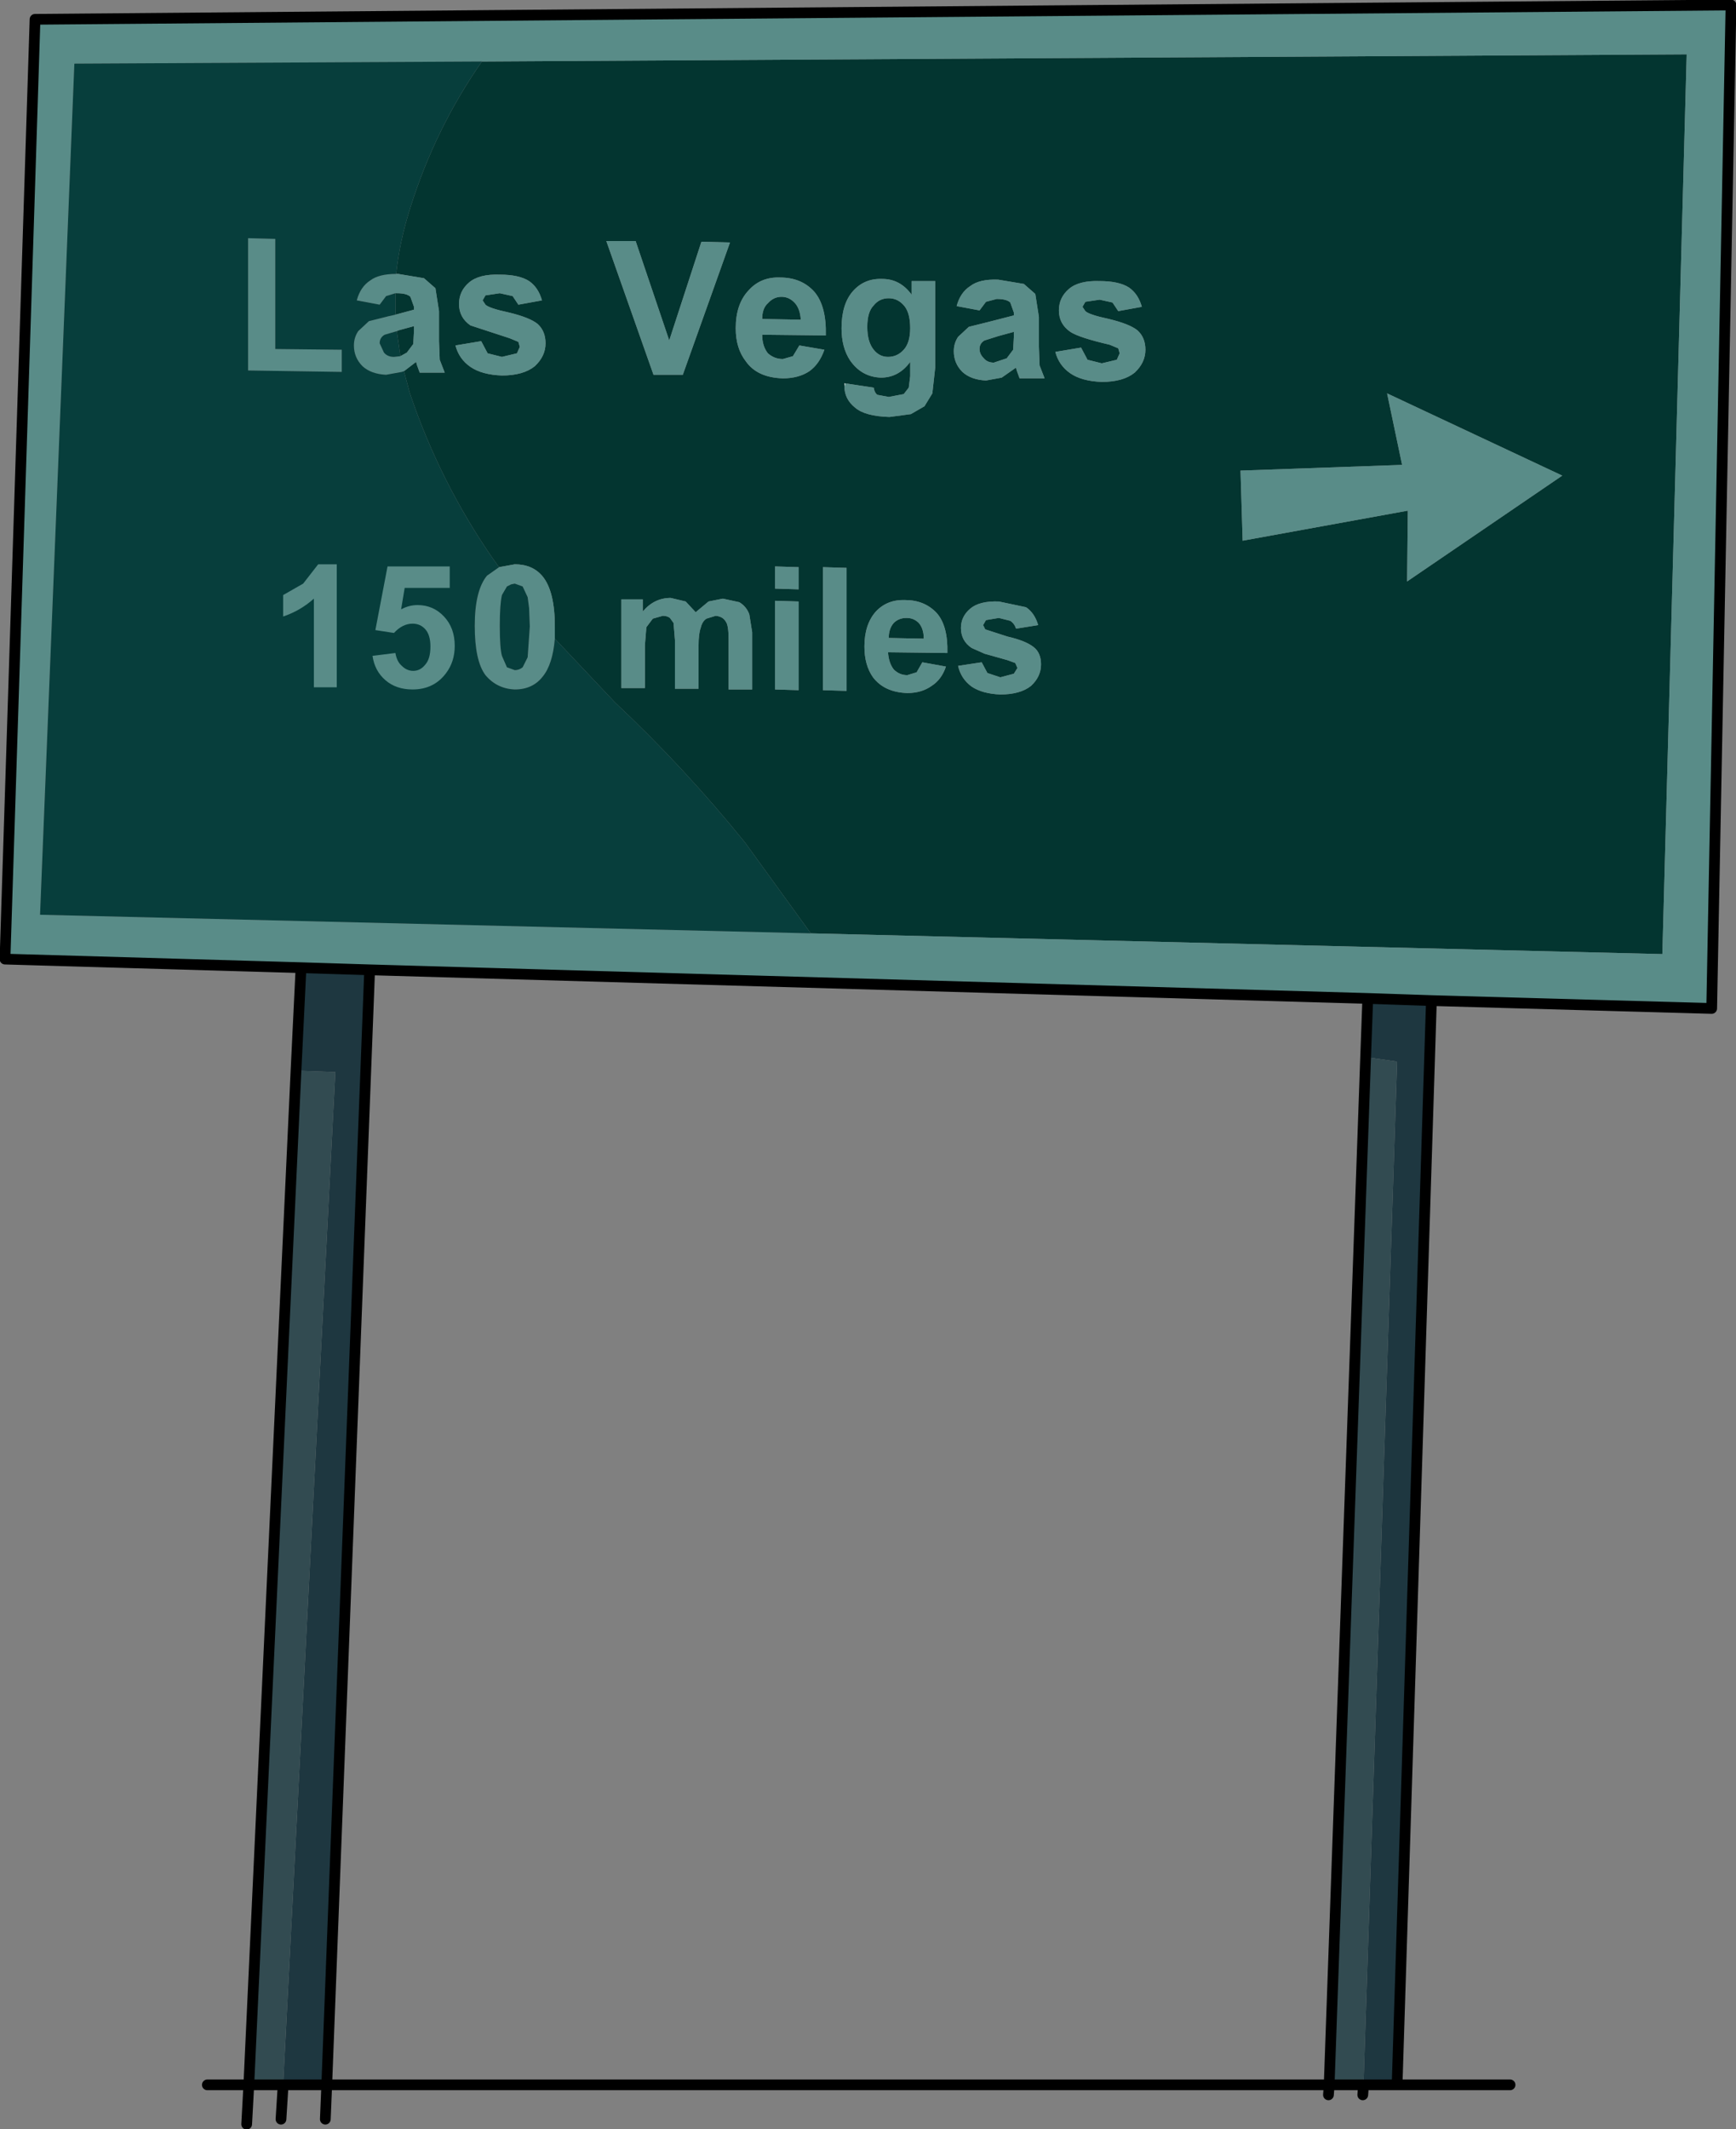 <?xml version="1.0" encoding="UTF-8" standalone="no"?>
<svg xmlns:xlink="http://www.w3.org/1999/xlink" height="148.85px" width="121.4px" xmlns="http://www.w3.org/2000/svg">
  <rect width="100%" height="100%" fill="#808080" stroke="none"/>
  <g transform="matrix(1.0, 0.0, 0.0, 1.0, 0.35, 0.35)">
    <path d="M108.9 32.9 L96.65 27.15 97.7 32.15 86.4 32.55 86.55 37.45 98.1 35.35 98.05 40.3 108.9 32.9 M33.35 3.95 L117.6 3.45 115.9 66.35 56.35 64.9 51.75 58.55 Q47.5 53.3 42.65 48.75 L38.45 44.3 38.45 43.45 Q38.45 41.0 37.6 39.95 36.9 39.1 35.65 39.1 L34.55 39.3 34.15 38.75 Q30.4 33.35 28.3 27.1 L27.9 25.6 28.75 24.95 28.8 25.15 29.0 25.7 30.75 25.7 30.4 24.8 30.35 23.5 30.35 21.4 30.1 19.8 29.3 19.1 27.5 18.8 27.35 18.8 Q27.6 16.5 28.35 14.15 30.1 8.6 33.35 3.95 M58.7 26.65 Q58.7 27.55 59.45 28.15 60.15 28.75 61.85 28.8 L63.35 28.6 64.3 28.05 64.85 27.15 65.05 25.35 65.05 19.3 63.4 19.3 63.4 20.25 Q62.6 19.15 61.35 19.15 60.1 19.1 59.3 20.0 58.5 20.9 58.5 22.6 58.5 23.95 59.1 24.85 59.9 26.0 61.25 26.05 62.5 26.05 63.3 24.95 L63.3 25.95 63.2 26.75 62.85 27.2 61.8 27.4 61.0 27.25 Q60.8 27.1 60.75 26.75 L58.75 26.45 58.7 26.45 58.7 26.65 M63.05 42.85 Q63.55 42.85 63.9 43.2 64.25 43.6 64.25 44.3 L61.8 44.25 Q61.8 43.6 62.15 43.2 62.5 42.85 63.05 42.85 M69.5 41.7 Q68.15 41.65 67.5 42.2 66.85 42.75 66.85 43.55 66.85 44.45 67.6 44.95 L68.5 45.35 70.1 45.8 70.65 46.0 70.8 46.35 70.55 46.75 69.6 47.0 68.7 46.7 68.3 45.95 66.65 46.2 Q66.85 47.1 67.6 47.65 68.35 48.15 69.6 48.2 71.0 48.2 71.75 47.6 72.45 46.95 72.45 46.1 72.45 45.3 71.95 44.9 71.4 44.45 70.1 44.15 L68.55 43.65 68.4 43.35 68.6 43.0 69.5 42.85 70.3 43.05 Q70.6 43.25 70.7 43.6 L72.25 43.35 Q72.0 42.5 71.4 42.1 L69.5 41.7 M60.1 44.85 Q60.1 46.15 60.7 47.0 61.5 48.05 63.1 48.1 64.1 48.1 64.8 47.6 65.5 47.15 65.8 46.25 L64.15 45.95 63.75 46.65 63.1 46.85 Q62.55 46.85 62.15 46.45 61.8 46.0 61.75 45.25 L65.9 45.3 Q65.95 43.4 65.15 42.5 64.3 41.6 62.95 41.6 61.7 41.55 60.9 42.4 60.1 43.3 60.1 44.85 M55.5 39.3 L53.85 39.25 53.85 40.8 55.5 40.85 55.5 39.3 M55.5 41.7 L53.85 41.65 53.85 47.85 55.5 47.9 55.5 41.7 M58.85 39.35 L57.2 39.3 57.2 47.9 58.85 47.95 58.85 39.35 M49.2 41.7 L48.3 42.45 47.6 41.7 46.55 41.45 Q45.4 41.45 44.6 42.4 L44.6 41.55 43.1 41.55 43.1 47.75 44.75 47.75 44.75 44.75 44.85 43.5 45.3 42.9 46.0 42.7 Q46.3 42.7 46.5 42.85 L46.75 43.2 46.85 44.4 46.85 47.8 48.5 47.8 48.5 44.8 Q48.5 43.95 48.65 43.55 48.75 43.1 49.05 42.9 L49.7 42.7 Q50.2 42.75 50.4 43.1 50.6 43.35 50.6 44.3 L50.6 47.85 52.25 47.85 52.25 43.85 52.05 42.6 Q51.85 42.05 51.35 41.75 L50.2 41.5 49.2 41.7 M55.55 23.8 L55.1 24.55 54.4 24.75 Q53.8 24.75 53.35 24.35 52.95 23.85 52.95 23.05 L57.4 23.1 Q57.45 21.05 56.6 20.05 55.7 19.05 54.2 19.05 52.85 19.0 52.0 19.95 51.1 20.9 51.1 22.6 51.1 24.0 51.8 24.9 52.6 26.05 54.4 26.1 55.5 26.1 56.25 25.6 56.95 25.1 57.3 24.1 L55.55 23.8 M54.3 20.4 Q54.85 20.4 55.25 20.85 55.6 21.25 55.65 22.0 L52.95 21.95 Q52.95 21.2 53.35 20.85 53.75 20.4 54.3 20.4 M44.1 16.5 L42.05 16.5 45.35 25.85 47.4 25.85 50.7 16.6 48.7 16.55 46.45 23.45 44.1 16.5 M75.35 21.1 L75.55 20.75 76.55 20.6 77.45 20.8 77.85 21.4 79.5 21.1 Q79.25 20.2 78.6 19.75 77.9 19.3 76.55 19.3 75.1 19.25 74.4 19.85 73.7 20.45 73.7 21.35 73.7 22.3 74.5 22.85 75.1 23.25 77.25 23.75 L77.85 24.0 77.95 24.35 77.75 24.8 76.7 25.05 75.7 24.8 75.25 23.95 73.45 24.25 Q73.7 25.2 74.5 25.75 75.3 26.3 76.7 26.35 78.2 26.35 79.0 25.7 79.75 25.0 79.75 24.1 79.75 23.25 79.2 22.75 78.65 22.3 77.2 21.95 75.8 21.65 75.55 21.4 L75.35 21.1 M70.55 23.2 L70.5 24.1 70.05 24.7 69.15 25.0 Q68.7 25.0 68.45 24.7 68.15 24.4 68.15 24.05 68.15 23.65 68.5 23.45 L69.45 23.15 70.55 22.85 70.55 23.2 M68.6 20.75 L69.35 20.55 Q70.05 20.55 70.3 20.8 L70.55 21.5 70.55 21.7 68.8 22.15 67.4 22.5 66.65 23.2 Q66.35 23.65 66.35 24.2 66.35 25.05 66.95 25.65 67.55 26.2 68.6 26.25 L69.7 26.05 70.7 25.35 70.75 25.55 70.95 26.1 72.7 26.1 72.35 25.2 72.3 23.9 72.3 21.8 72.05 20.2 71.25 19.5 69.45 19.2 Q68.15 19.15 67.5 19.65 66.8 20.1 66.55 21.05 L68.15 21.35 68.6 20.75 M60.75 21.0 Q61.15 20.5 61.8 20.5 62.45 20.5 62.9 21.05 63.3 21.55 63.3 22.6 63.3 23.6 62.85 24.1 62.4 24.6 61.75 24.6 61.15 24.6 60.75 24.1 60.3 23.55 60.3 22.5 60.3 21.45 60.75 21.0 M27.3 21.65 L27.3 20.15 27.4 20.15 Q28.1 20.15 28.35 20.4 L28.6 21.1 28.6 21.3 27.3 21.65 M27.4 22.8 L27.5 22.75 28.6 22.45 28.6 22.8 28.55 23.7 28.1 24.3 27.65 24.55 27.4 22.8 M33.6 20.3 L34.6 20.15 35.5 20.35 35.9 20.95 37.55 20.65 Q37.3 19.75 36.65 19.3 35.95 18.85 34.6 18.85 33.15 18.8 32.45 19.4 31.75 20.0 31.75 20.9 31.75 21.85 32.55 22.4 L35.3 23.3 35.9 23.55 36.0 23.9 35.8 24.35 34.75 24.6 33.75 24.35 33.3 23.5 31.5 23.8 Q31.75 24.75 32.55 25.3 33.35 25.85 34.75 25.9 36.25 25.9 37.05 25.25 37.8 24.55 37.8 23.65 37.8 22.8 37.25 22.3 36.7 21.85 35.25 21.5 33.85 21.2 33.6 20.95 L33.4 20.65 33.6 20.3" fill="#033530" fill-rule="evenodd" stroke="none"/>
    <path d="M108.9 32.9 L98.05 40.3 98.1 35.35 86.55 37.45 86.4 32.55 97.7 32.15 96.65 27.15 108.9 32.9 M99.75 69.6 L95.3 69.45 25.5 67.45 20.7 67.3 0.0 66.7 2.1 1.0 120.7 0.0 119.35 70.15 99.75 69.6 M56.35 64.9 L115.9 66.35 117.6 3.45 33.35 3.95 4.85 4.1 2.45 63.6 56.35 64.9 M27.5 18.8 L29.3 19.1 30.1 19.8 30.35 21.4 30.35 23.5 30.4 24.8 30.75 25.7 29.0 25.7 28.8 25.15 28.75 24.95 27.9 25.6 27.75 25.65 26.65 25.85 Q25.6 25.8 25.0 25.25 24.4 24.65 24.4 23.8 24.4 23.25 24.7 22.8 L25.45 22.1 26.85 21.75 27.3 21.65 28.6 21.3 28.6 21.1 28.35 20.4 Q28.1 20.15 27.4 20.15 L27.3 20.15 26.65 20.35 26.2 20.95 24.6 20.65 Q24.85 19.7 25.55 19.25 26.15 18.8 27.35 18.8 L27.5 18.8 M34.55 39.3 L35.65 39.1 Q36.9 39.1 37.6 39.95 38.45 41.0 38.45 43.45 L38.45 44.3 Q38.3 46.1 37.6 46.95 36.9 47.85 35.65 47.85 34.4 47.8 33.6 46.85 32.85 45.85 32.85 43.4 32.85 40.95 33.7 39.9 L34.55 39.3 M58.75 26.45 L60.75 26.75 Q60.8 27.1 61.0 27.25 L61.8 27.4 62.85 27.2 63.2 26.75 63.3 25.95 63.3 24.95 Q62.5 26.05 61.25 26.05 59.9 26.0 59.1 24.85 58.5 23.95 58.5 22.6 58.5 20.9 59.3 20.0 60.1 19.1 61.35 19.15 62.6 19.15 63.4 20.25 L63.4 19.3 65.05 19.3 65.05 25.35 64.85 27.15 64.3 28.05 63.35 28.6 61.85 28.8 Q60.15 28.75 59.45 28.15 58.7 27.55 58.7 26.65 L58.75 26.45 M60.75 21.0 Q60.3 21.45 60.3 22.5 60.3 23.55 60.75 24.1 61.15 24.6 61.75 24.6 62.4 24.6 62.85 24.1 63.3 23.6 63.3 22.6 63.3 21.55 62.9 21.05 62.45 20.5 61.8 20.5 61.15 20.5 60.75 21.0 M68.6 20.75 L68.15 21.35 66.55 21.05 Q66.8 20.1 67.5 19.65 68.15 19.15 69.45 19.2 L71.25 19.5 72.05 20.2 72.3 21.8 72.3 23.9 72.35 25.2 72.7 26.1 70.95 26.1 70.75 25.55 70.7 25.35 69.7 26.05 68.6 26.25 Q67.55 26.2 66.95 25.65 66.35 25.05 66.35 24.2 66.35 23.65 66.65 23.2 L67.4 22.5 68.8 22.15 70.55 21.7 70.55 21.5 70.3 20.8 Q70.05 20.55 69.35 20.55 L68.6 20.75 M70.55 23.2 L70.55 22.85 69.45 23.15 68.5 23.45 Q68.15 23.65 68.15 24.05 68.15 24.4 68.45 24.7 68.7 25.0 69.15 25.0 L70.05 24.7 70.5 24.1 70.55 23.2 M75.35 21.1 L75.55 21.4 Q75.8 21.65 77.2 21.95 78.65 22.3 79.2 22.75 79.75 23.25 79.75 24.1 79.75 25.0 79.0 25.7 78.2 26.35 76.7 26.35 75.3 26.3 74.5 25.75 73.7 25.2 73.45 24.25 L75.25 23.95 75.7 24.8 76.7 25.05 77.75 24.8 77.95 24.35 77.85 24.0 77.25 23.75 Q75.1 23.25 74.5 22.85 73.7 22.3 73.7 21.35 73.7 20.45 74.4 19.85 75.1 19.25 76.55 19.3 77.9 19.3 78.6 19.75 79.25 20.2 79.5 21.1 L77.85 21.4 77.45 20.8 76.55 20.6 75.55 20.75 75.35 21.1 M44.1 16.5 L46.45 23.45 48.7 16.55 50.7 16.6 47.4 25.85 45.35 25.85 42.05 16.5 44.1 16.5 M54.3 20.4 Q53.75 20.4 53.35 20.85 52.95 21.2 52.95 21.95 L55.65 22.0 Q55.6 21.25 55.25 20.85 54.85 20.4 54.3 20.4 M55.55 23.8 L57.3 24.1 Q56.95 25.1 56.25 25.6 55.5 26.1 54.4 26.1 52.6 26.05 51.8 24.9 51.1 24.0 51.1 22.6 51.1 20.9 52.0 19.95 52.85 19.0 54.2 19.05 55.7 19.05 56.6 20.05 57.45 21.05 57.4 23.1 L52.95 23.05 Q52.95 23.85 53.35 24.35 53.8 24.75 54.4 24.75 L55.1 24.55 55.55 23.8 M49.2 41.7 L50.2 41.5 51.35 41.75 Q51.85 42.05 52.05 42.6 L52.25 43.85 52.25 47.85 50.6 47.85 50.6 44.3 Q50.6 43.35 50.4 43.1 50.2 42.75 49.7 42.7 L49.05 42.9 Q48.75 43.1 48.65 43.55 48.5 43.95 48.5 44.8 L48.5 47.8 46.85 47.8 46.85 44.4 46.75 43.2 46.5 42.85 Q46.3 42.7 46.0 42.7 L45.3 42.9 44.85 43.5 44.75 44.75 44.75 47.75 43.1 47.75 43.1 41.55 44.6 41.55 44.6 42.4 Q45.4 41.45 46.55 41.45 L47.6 41.7 48.3 42.45 49.2 41.7 M58.85 39.35 L58.85 47.95 57.2 47.9 57.2 39.3 58.85 39.35 M55.5 41.7 L55.5 47.9 53.85 47.85 53.85 41.65 55.5 41.7 M55.5 39.3 L55.5 40.85 53.85 40.8 53.85 39.25 55.5 39.3 M60.1 44.85 Q60.1 43.3 60.9 42.4 61.7 41.55 62.95 41.6 64.3 41.6 65.15 42.5 65.95 43.4 65.9 45.3 L61.75 45.25 Q61.8 46.0 62.15 46.45 62.55 46.85 63.1 46.85 L63.75 46.65 64.15 45.95 65.8 46.25 Q65.5 47.15 64.8 47.6 64.1 48.1 63.1 48.1 61.5 48.05 60.7 47.0 60.1 46.15 60.1 44.85 M69.5 41.7 L71.4 42.1 Q72.0 42.5 72.25 43.35 L70.7 43.6 Q70.6 43.25 70.3 43.05 L69.5 42.85 68.6 43.0 68.4 43.35 68.55 43.65 70.1 44.15 Q71.4 44.45 71.95 44.9 72.45 45.3 72.45 46.1 72.45 46.95 71.75 47.6 71.0 48.2 69.6 48.2 68.35 48.15 67.6 47.65 66.85 47.1 66.65 46.2 L68.3 45.95 68.7 46.7 69.6 47.0 70.55 46.75 70.8 46.35 70.65 46.0 70.1 45.8 68.5 45.35 67.6 44.95 Q66.85 44.45 66.85 43.55 66.85 42.75 67.5 42.2 68.15 41.65 69.5 41.7 M63.05 42.85 Q62.5 42.85 62.15 43.2 61.8 43.6 61.8 44.25 L64.25 44.3 Q64.25 43.6 63.9 43.2 63.55 42.85 63.05 42.85 M27.4 22.8 L26.55 23.05 Q26.2 23.25 26.2 23.65 L26.5 24.3 Q26.75 24.6 27.2 24.6 L27.65 24.55 28.1 24.3 28.55 23.7 28.6 22.8 28.6 22.45 27.5 22.75 27.4 22.8 M33.6 20.3 L33.4 20.65 33.6 20.95 Q33.85 21.2 35.25 21.5 36.7 21.85 37.25 22.3 37.8 22.8 37.8 23.65 37.8 24.55 37.05 25.25 36.25 25.9 34.75 25.9 33.35 25.85 32.55 25.3 31.75 24.75 31.5 23.8 L33.3 23.5 33.75 24.35 34.75 24.6 35.8 24.35 36.0 23.9 35.9 23.55 35.3 23.3 32.55 22.4 Q31.75 21.85 31.75 20.9 31.75 20.0 32.45 19.4 33.15 18.8 34.6 18.85 35.95 18.85 36.65 19.3 37.3 19.75 37.55 20.65 L35.9 20.95 35.5 20.35 34.6 20.15 33.6 20.3 M18.9 24.05 L23.55 24.1 23.55 25.65 17.0 25.55 17.0 16.3 18.9 16.35 18.9 24.05 M35.65 40.45 L35.4 40.5 35.1 40.65 34.75 41.25 Q34.6 41.9 34.6 43.4 34.6 44.95 34.75 45.5 L35.1 46.3 35.65 46.5 Q35.95 46.5 36.2 46.3 L36.55 45.6 36.7 43.45 36.65 42.15 36.55 41.4 36.2 40.65 35.65 40.45" fill="#598c88" fill-rule="evenodd" stroke="none"/>
    <path d="M95.15 73.55 L95.3 69.45 99.75 69.6 97.35 145.4 95.0 145.4 97.35 73.9 97.25 73.85 95.15 73.55 M25.5 67.45 L22.5 145.4 19.45 145.4 23.1 74.6 20.35 74.5 20.7 67.3 25.5 67.45" fill="#1e3740" fill-rule="evenodd" stroke="none"/>
    <path d="M95.15 73.55 L97.25 73.85 97.35 73.9 95.0 145.4 92.6 145.4 95.15 73.55 M20.35 74.5 L23.1 74.6 19.45 145.4 17.05 145.4 20.35 74.5" fill="#324b51" fill-rule="evenodd" stroke="none"/>
    <path d="M58.7 26.65 L58.7 26.45 58.75 26.45 58.7 26.65" fill="#ffffff" fill-rule="evenodd" stroke="none"/>
    <path d="M33.35 3.95 Q30.1 8.6 28.35 14.15 27.6 16.5 27.35 18.8 26.15 18.8 25.55 19.25 24.85 19.7 24.6 20.65 L26.2 20.95 26.65 20.35 27.3 20.15 27.3 21.65 26.85 21.75 25.45 22.1 24.7 22.8 Q24.4 23.25 24.4 23.8 24.4 24.65 25.0 25.25 25.6 25.8 26.65 25.85 L27.75 25.65 27.9 25.6 28.3 27.1 Q30.4 33.35 34.15 38.75 L34.55 39.3 33.7 39.9 Q32.85 40.95 32.85 43.4 32.85 45.85 33.6 46.85 34.4 47.8 35.65 47.85 36.9 47.85 37.6 46.95 38.3 46.1 38.45 44.3 L42.65 48.75 Q47.5 53.3 51.75 58.55 L56.35 64.9 2.45 63.6 4.85 4.1 33.35 3.95 M27.65 24.55 L27.2 24.6 Q26.75 24.6 26.5 24.3 L26.2 23.65 Q26.2 23.25 26.55 23.05 L27.4 22.8 27.65 24.55 M35.65 40.45 L36.2 40.65 36.55 41.4 36.65 42.15 36.7 43.45 36.55 45.6 36.2 46.3 Q35.95 46.5 35.65 46.5 L35.1 46.3 34.75 45.5 Q34.6 44.95 34.6 43.4 34.6 41.9 34.75 41.25 L35.1 40.65 35.4 40.5 35.65 40.45 M18.9 24.05 L18.9 16.35 17.0 16.3 17.0 25.55 23.55 25.65 23.55 24.1 18.9 24.05" fill="#073e3c" fill-rule="evenodd" stroke="none"/>
    <path d="M95.3 69.45 L95.15 73.55 92.6 145.4 92.55 146.1 M95.0 145.4 L97.35 145.4 99.75 69.6 95.3 69.45 25.5 67.45 22.5 145.4 92.6 145.4 95.0 145.4 94.95 146.1 M99.75 69.6 L119.35 70.15 120.7 0.0 2.1 1.0 0.0 66.7 20.7 67.3 25.5 67.45 M20.7 67.3 L20.35 74.5 17.05 145.4 16.9 148.15 M19.45 145.4 L22.5 145.4 22.4 147.8 M19.45 145.4 L17.05 145.4 14.15 145.4 M19.45 145.4 L19.3 147.8 M97.35 145.4 L105.25 145.4" fill="none" stroke="#000000" stroke-linecap="round" stroke-linejoin="round" stroke-width="0.75"/>
    <path d="M19.45 41.25 L20.85 40.45 21.9 39.1 23.2 39.1 23.2 47.7 21.6 47.7 21.6 41.5 Q20.65 42.35 19.45 42.75 L19.45 41.25 M27.7 42.25 Q28.25 41.95 28.85 41.95 29.95 41.95 30.7 42.75 31.45 43.55 31.45 44.8 31.45 45.9 30.85 46.7 30.0 47.85 28.5 47.85 27.35 47.85 26.6 47.2 25.85 46.55 25.7 45.5 L27.3 45.3 Q27.4 45.9 27.75 46.2 28.1 46.55 28.55 46.55 29.05 46.55 29.4 46.1 29.75 45.7 29.75 44.85 29.75 44.05 29.4 43.65 29.05 43.25 28.5 43.25 27.8 43.25 27.2 43.9 L25.9 43.7 26.75 39.25 31.1 39.25 31.1 40.75 27.95 40.75 27.7 42.25" fill="#598c88" fill-rule="evenodd" stroke="none"/>
  </g>
</svg>
